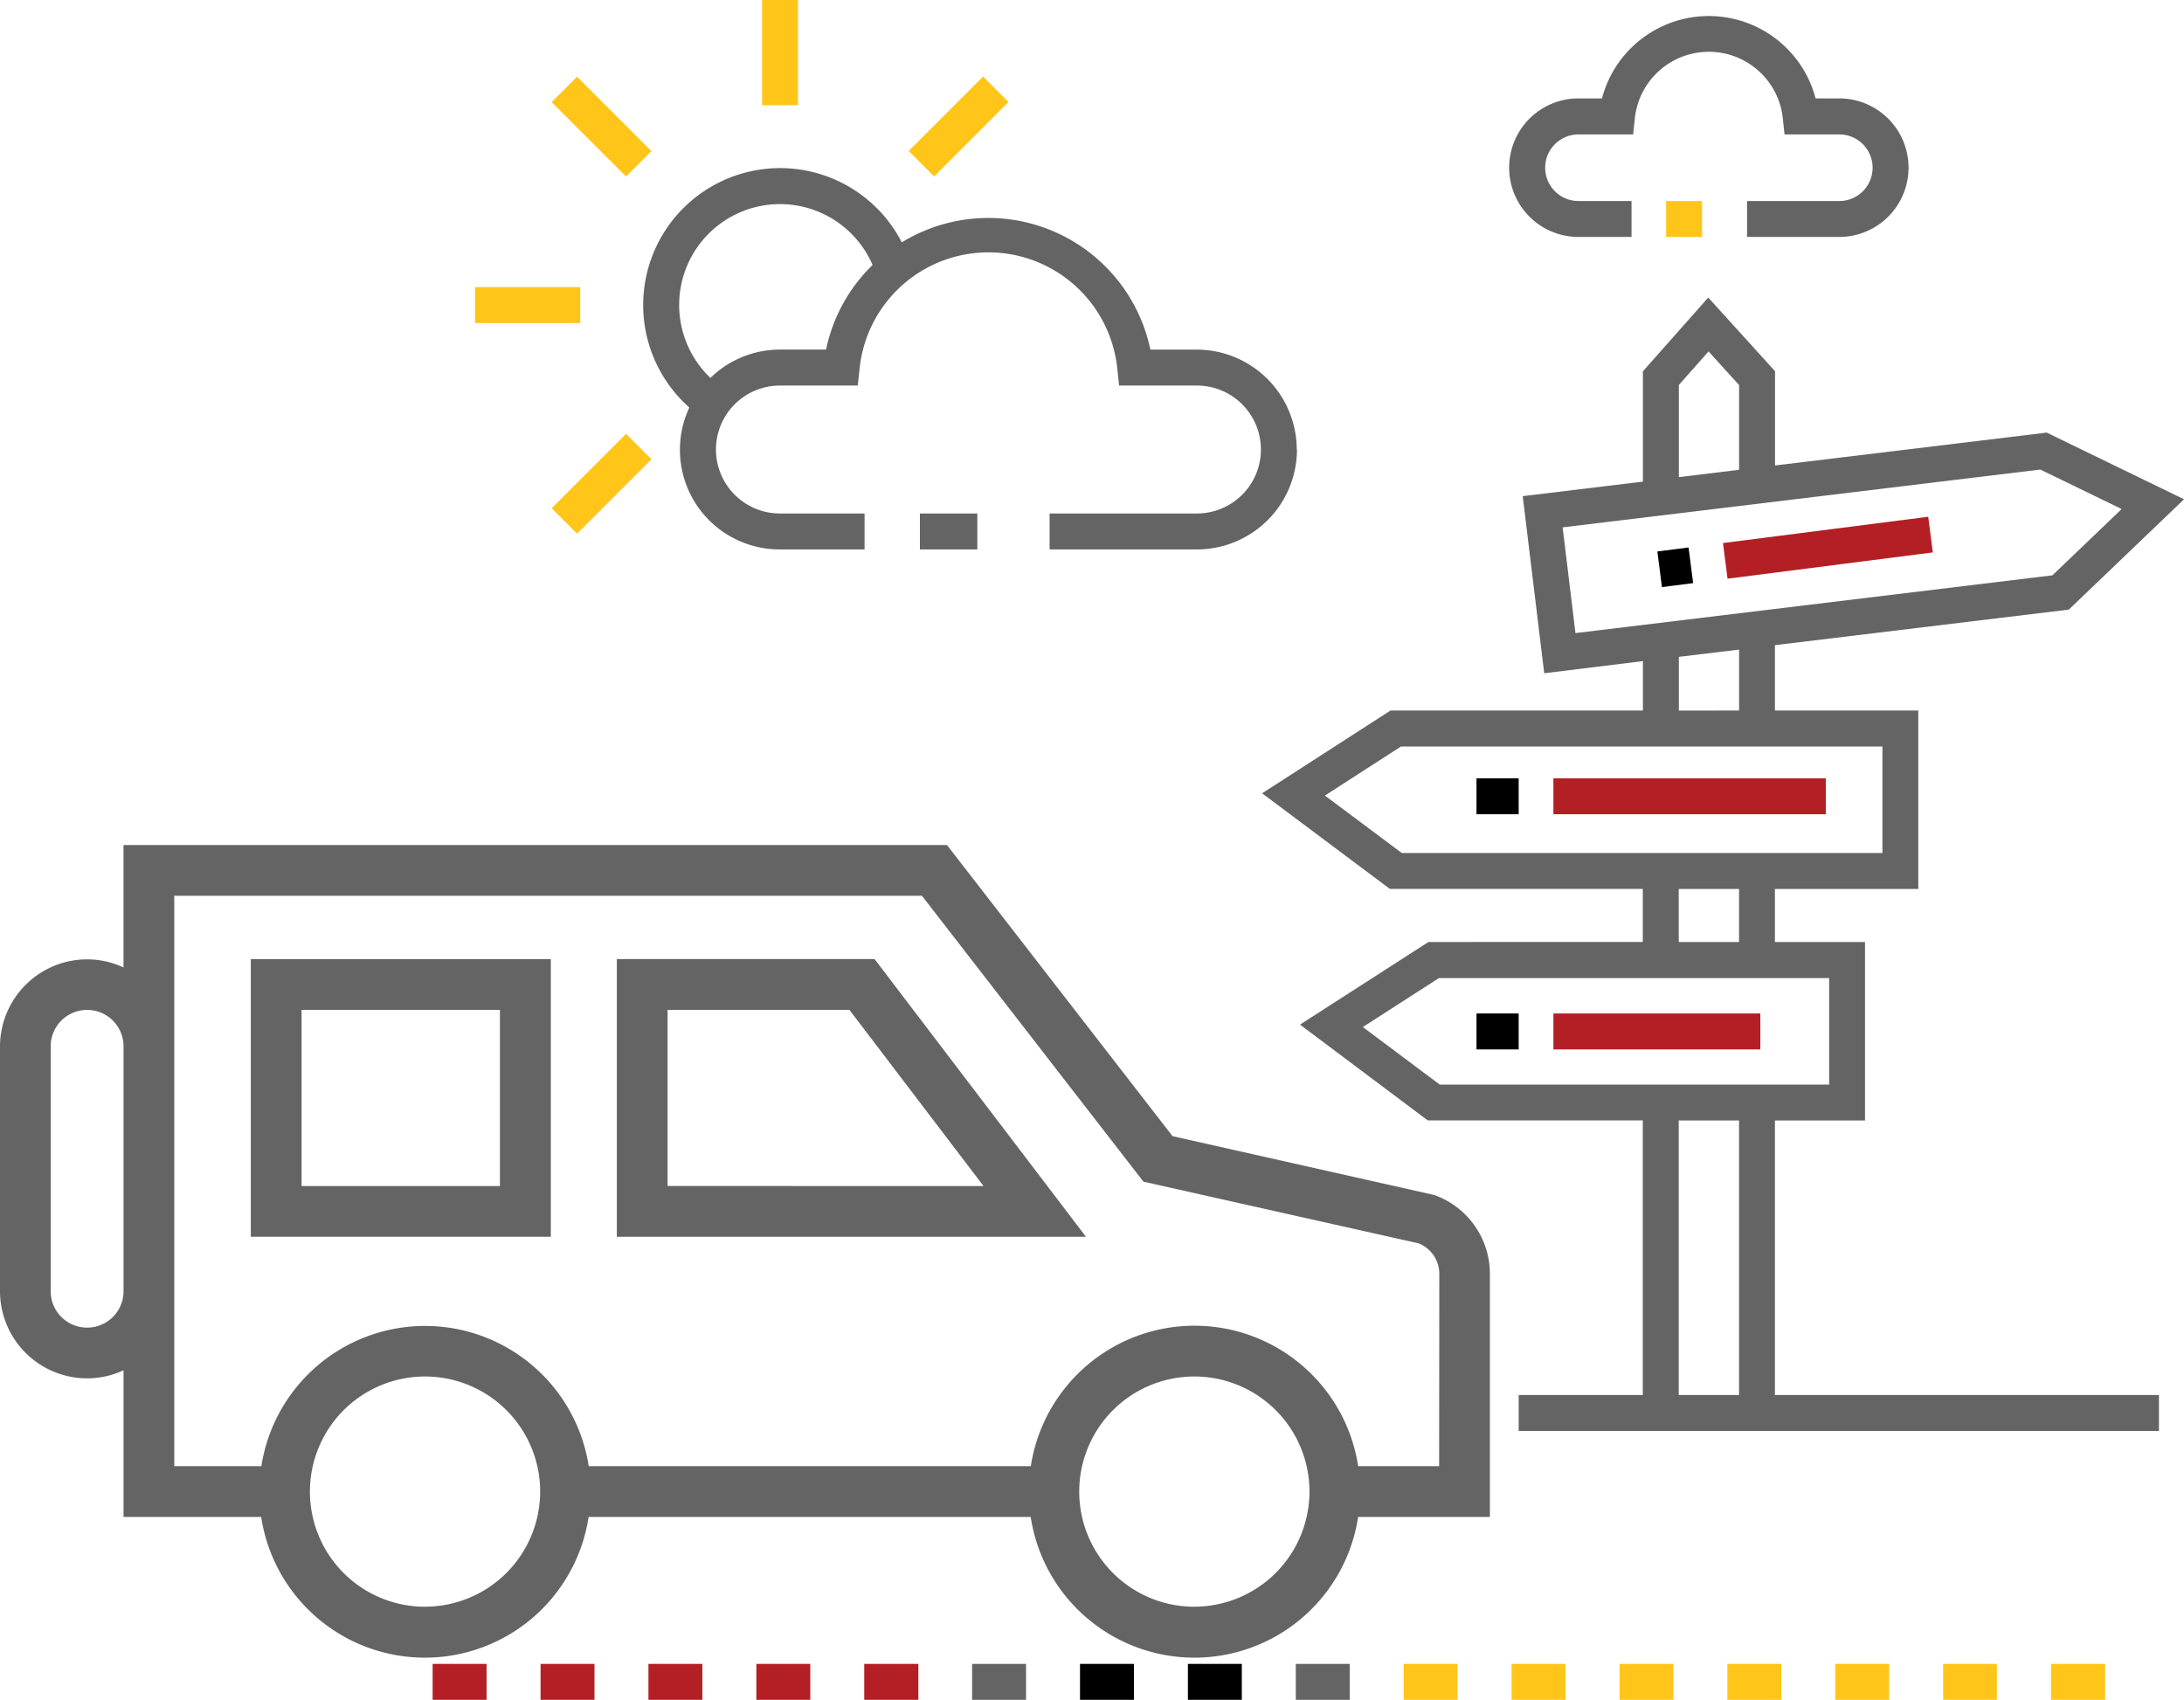 <svg id="trip" xmlns="http://www.w3.org/2000/svg" width="53.953" height="41.993" viewBox="0 0 53.953 41.993">
  <path id="Path_2029" data-name="Path 2029" d="M36.5,69.083l-6.467-1.454-5.572-7.192H4.118v3.024a2.13,2.13,0,0,0-.9-.2A2.155,2.155,0,0,0,1.067,65.41v6.05a2.155,2.155,0,0,0,2.152,2.152,2.131,2.131,0,0,0,.9-.2v3.624h3.4a4.091,4.091,0,0,0,8.089,0H26.529a4.091,4.091,0,0,0,8.089,0h3.255v-6A2.067,2.067,0,0,0,36.5,69.083ZM3.219,72.359a.9.9,0,0,1-.9-.9V65.41a.9.9,0,1,1,1.8,0v6.05A.9.9,0,0,1,3.219,72.359Zm8.348,6.895a2.844,2.844,0,1,1,2.844-2.844A2.847,2.847,0,0,1,11.568,79.253Zm19.006,0a2.844,2.844,0,1,1,2.843-2.844A2.847,2.847,0,0,1,30.573,79.253Zm6.046-3.473h-2a4.091,4.091,0,0,0-8.087,0H15.611a4.092,4.092,0,0,0-8.087,0H5.372V61.69h18.47l5.472,7.063,6.8,1.524a.813.813,0,0,1,.509.758Z" transform="translate(-1.067 -39.561)" fill="#646464"/>
  <path id="Path_2030" data-name="Path 2030" d="M24.532,64.777v6.859H36.121L30.9,64.777Zm1.254,5.605V66.031h4.492l3.313,4.352Z" transform="translate(-9.294 -41.083)" fill="#646464"/>
  <path id="Path_2031" data-name="Path 2031" d="M10.609,71.636H18.02V64.777H10.609Zm1.254-5.605h4.9v4.352h-4.9Z" transform="translate(-4.413 -41.083)" fill="#646464"/>
  <path id="Path_2032" data-name="Path 2032" d="M65.446,26.062l2.847-2.726L64.9,21.689l-6.711.812V20.172l-1.65-1.819-1.614,1.822V22.9l-2.969.359.531,4.375,2.438-.3v1.22H48.691L45.518,30.6l3.156,2.362h6.248v1.311H49.627l-3.173,2.041,3.156,2.367h5.312v6.783H51.856v.888H67.673v-.888H58.186V38.682h2.226V34.274H58.186V32.963h3.542V28.555H58.186V26.94ZM57.3,45.465H55.81V38.682H57.3Zm2.226-10.3v2.631H49.906l-1.9-1.422,1.879-1.209h9.635ZM57.3,34.274H55.81V32.963H57.3Zm3.542-4.83v2.631H48.969l-1.9-1.419,1.879-1.212H60.84Zm-5.029-.888V27.229l1.488-.18v1.506Zm0-5.767V20.512l.734-.828.754.831v2.093ZM52.942,24.03l11.8-1.428,2.01.975-1.711,1.638L53.259,26.642Z" transform="translate(-14.339 -11.002)" fill="#646464"/>
  <path id="Path_2033" data-name="Path 2033" d="M61.153,44.155h6.729v.888H61.153Z" transform="translate(-22.778 -24.928)" fill="#b31f24"/>
  <path id="Path_2034" data-name="Path 2034" d="M57.026,44.155h1.042v.888H57.026Z" transform="translate(-20.551 -24.928)"/>
  <path id="Path_2035" data-name="Path 2035" d="M61.153,56.778h5.112v.888H61.153Z" transform="translate(-22.778 -31.741)" fill="#b31f24"/>
  <path id="Path_2036" data-name="Path 2036" d="M57.026,56.778h1.042v.888H57.026Z" transform="translate(-20.551 -31.741)"/>
  <path id="Path_2037" data-name="Path 2037" d="M0,0H.888V5.112H0Z" transform="translate(42.677 14.296) rotate(-97.296)" fill="#b31f24"/>
  <path id="Path_2038" data-name="Path 2038" d="M0,0H.888V.777H0Z" transform="translate(41.056 14.504) rotate(-97.296)"/>
  <path id="Path_2039" data-name="Path 2039" d="M18.681,2.381h.888v2.6h-.888Z" transform="translate(0.145 -2.381)" fill="#ffc619"/>
  <path id="Path_2040" data-name="Path 2040" d="M0,0H.888V2.6H0Z" transform="translate(13.627 2.522) rotate(-45)" fill="#ffc619"/>
  <path id="Path_2041" data-name="Path 2041" d="M3.271,17.791h2.6v.888h-2.6Z" transform="translate(8.463 -10.698)" fill="#ffc619"/>
  <path id="Path_2042" data-name="Path 2042" d="M0,0H2.6V.888H0Z" transform="translate(16.094 11.345) rotate(135)" fill="#ffc619"/>
  <path id="Path_2043" data-name="Path 2043" d="M0,0H2.6V.888H0Z" transform="translate(22.447 3.73) rotate(-45)" fill="#ffc619"/>
  <path id="Path_2044" data-name="Path 2044" d="M28.445,18.36a2.474,2.474,0,0,0-2.471-2.471H24.829a4.091,4.091,0,0,0-6.141-2.65,3.382,3.382,0,1,0-5.249,4.08,2.462,2.462,0,0,0,2.238,3.506h2.091v-.888H15.677a1.58,1.58,0,1,1,0-3.16H17.6l.043-.4a3.2,3.2,0,0,1,6.37,0l.043.4h1.923a1.58,1.58,0,1,1,0,3.16h-3.64v.888h3.64a2.471,2.471,0,0,0,2.471-2.466ZM16.817,15.888H15.677a2.461,2.461,0,0,0-1.717.7,2.491,2.491,0,1,1,4.006-2.79A4.071,4.071,0,0,0,16.817,15.888Z" transform="translate(3.59 -7.252)" fill="#646464"/>
  <path id="Path_2045" data-name="Path 2045" d="M27.152,29.942h1.419v.888H27.152Z" transform="translate(-4.427 -17.257)" fill="#646464"/>
  <path id="Path_2046" data-name="Path 2046" d="M66.932,7.813H64.654V8.7h2.278a1.711,1.711,0,1,0,0-3.422h-.585a2.728,2.728,0,0,0-5.277,0h-.582a1.711,1.711,0,1,0,0,3.422H61.8V7.813H60.489a.822.822,0,1,1,0-1.645h1.35l.043-.4a1.838,1.838,0,0,1,3.655,0l.043.4h1.353a.822.822,0,1,1,0,1.645Z" transform="translate(-21.495 -2.847)" fill="#646464"/>
  <path id="Path_2047" data-name="Path 2047" d="M67.2,13.17h.888v.888H67.2Z" transform="translate(-26.041 -8.204)" fill="#ffc619"/>
  <path id="Path_2048" data-name="Path 2048" d="M53.118,91.689H54.45v.888H53.118Z" transform="translate(-18.442 -50.584)" fill="#ffc619"/>
  <path id="Path_2049" data-name="Path 2049" d="M35.745,91.689h1.332v.888H35.745Z" transform="translate(-9.065 -50.584)"/>
  <path id="Path_2050" data-name="Path 2050" d="M47.327,91.689h1.332v.888H47.327Z" transform="translate(-15.316 -50.584)" fill="#646464"/>
  <path id="Path_2051" data-name="Path 2051" d="M70.49,91.689h1.332v.888H70.49Z" transform="translate(-27.818 -50.584)" fill="#ffc619"/>
  <path id="Path_2052" data-name="Path 2052" d="M41.536,91.689h1.332v.888H41.536Z" transform="translate(-12.19 -50.584)"/>
  <path id="Path_2053" data-name="Path 2053" d="M18.373,91.689h1.332v.888H18.373Z" transform="translate(0.312 -50.584)" fill="#b31f24"/>
  <path id="Path_2054" data-name="Path 2054" d="M1,91.689H2.332v.888H1Z" transform="translate(9.688 -50.584)" fill="#b31f24"/>
  <path id="Path_2055" data-name="Path 2055" d="M12.582,91.689h1.332v.888H12.582Z" transform="translate(3.437 -50.584)" fill="#b31f24"/>
  <path id="Path_2056" data-name="Path 2056" d="M24.163,91.689H25.5v.888H24.163Z" transform="translate(-2.813 -50.584)" fill="#b31f24"/>
  <path id="Path_2057" data-name="Path 2057" d="M6.791,91.689H8.123v.888H6.791Z" transform="translate(6.563 -50.584)" fill="#b31f24"/>
  <path id="Path_2058" data-name="Path 2058" d="M29.954,91.689h1.332v.888H29.954Z" transform="translate(-5.939 -50.584)" fill="#646464"/>
  <path id="Path_2059" data-name="Path 2059" d="M82.072,91.689H83.4v.888H82.072Z" transform="translate(-34.069 -50.584)" fill="#ffc619"/>
  <path id="Path_2060" data-name="Path 2060" d="M64.7,91.689h1.332v.888H64.7Z" transform="translate(-24.692 -50.584)" fill="#ffc619"/>
  <path id="Path_2061" data-name="Path 2061" d="M58.909,91.689h1.332v.888H58.909Z" transform="translate(-21.567 -50.584)" fill="#ffc619"/>
  <path id="Path_2062" data-name="Path 2062" d="M76.281,91.689h1.332v.888H76.281Z" transform="translate(-30.944 -50.584)" fill="#ffc619"/>
  <path id="Path_2063" data-name="Path 2063" d="M87.863,91.689H89.2v.888H87.863Z" transform="translate(-37.195 -50.584)" fill="#ffc619"/>
</svg>
